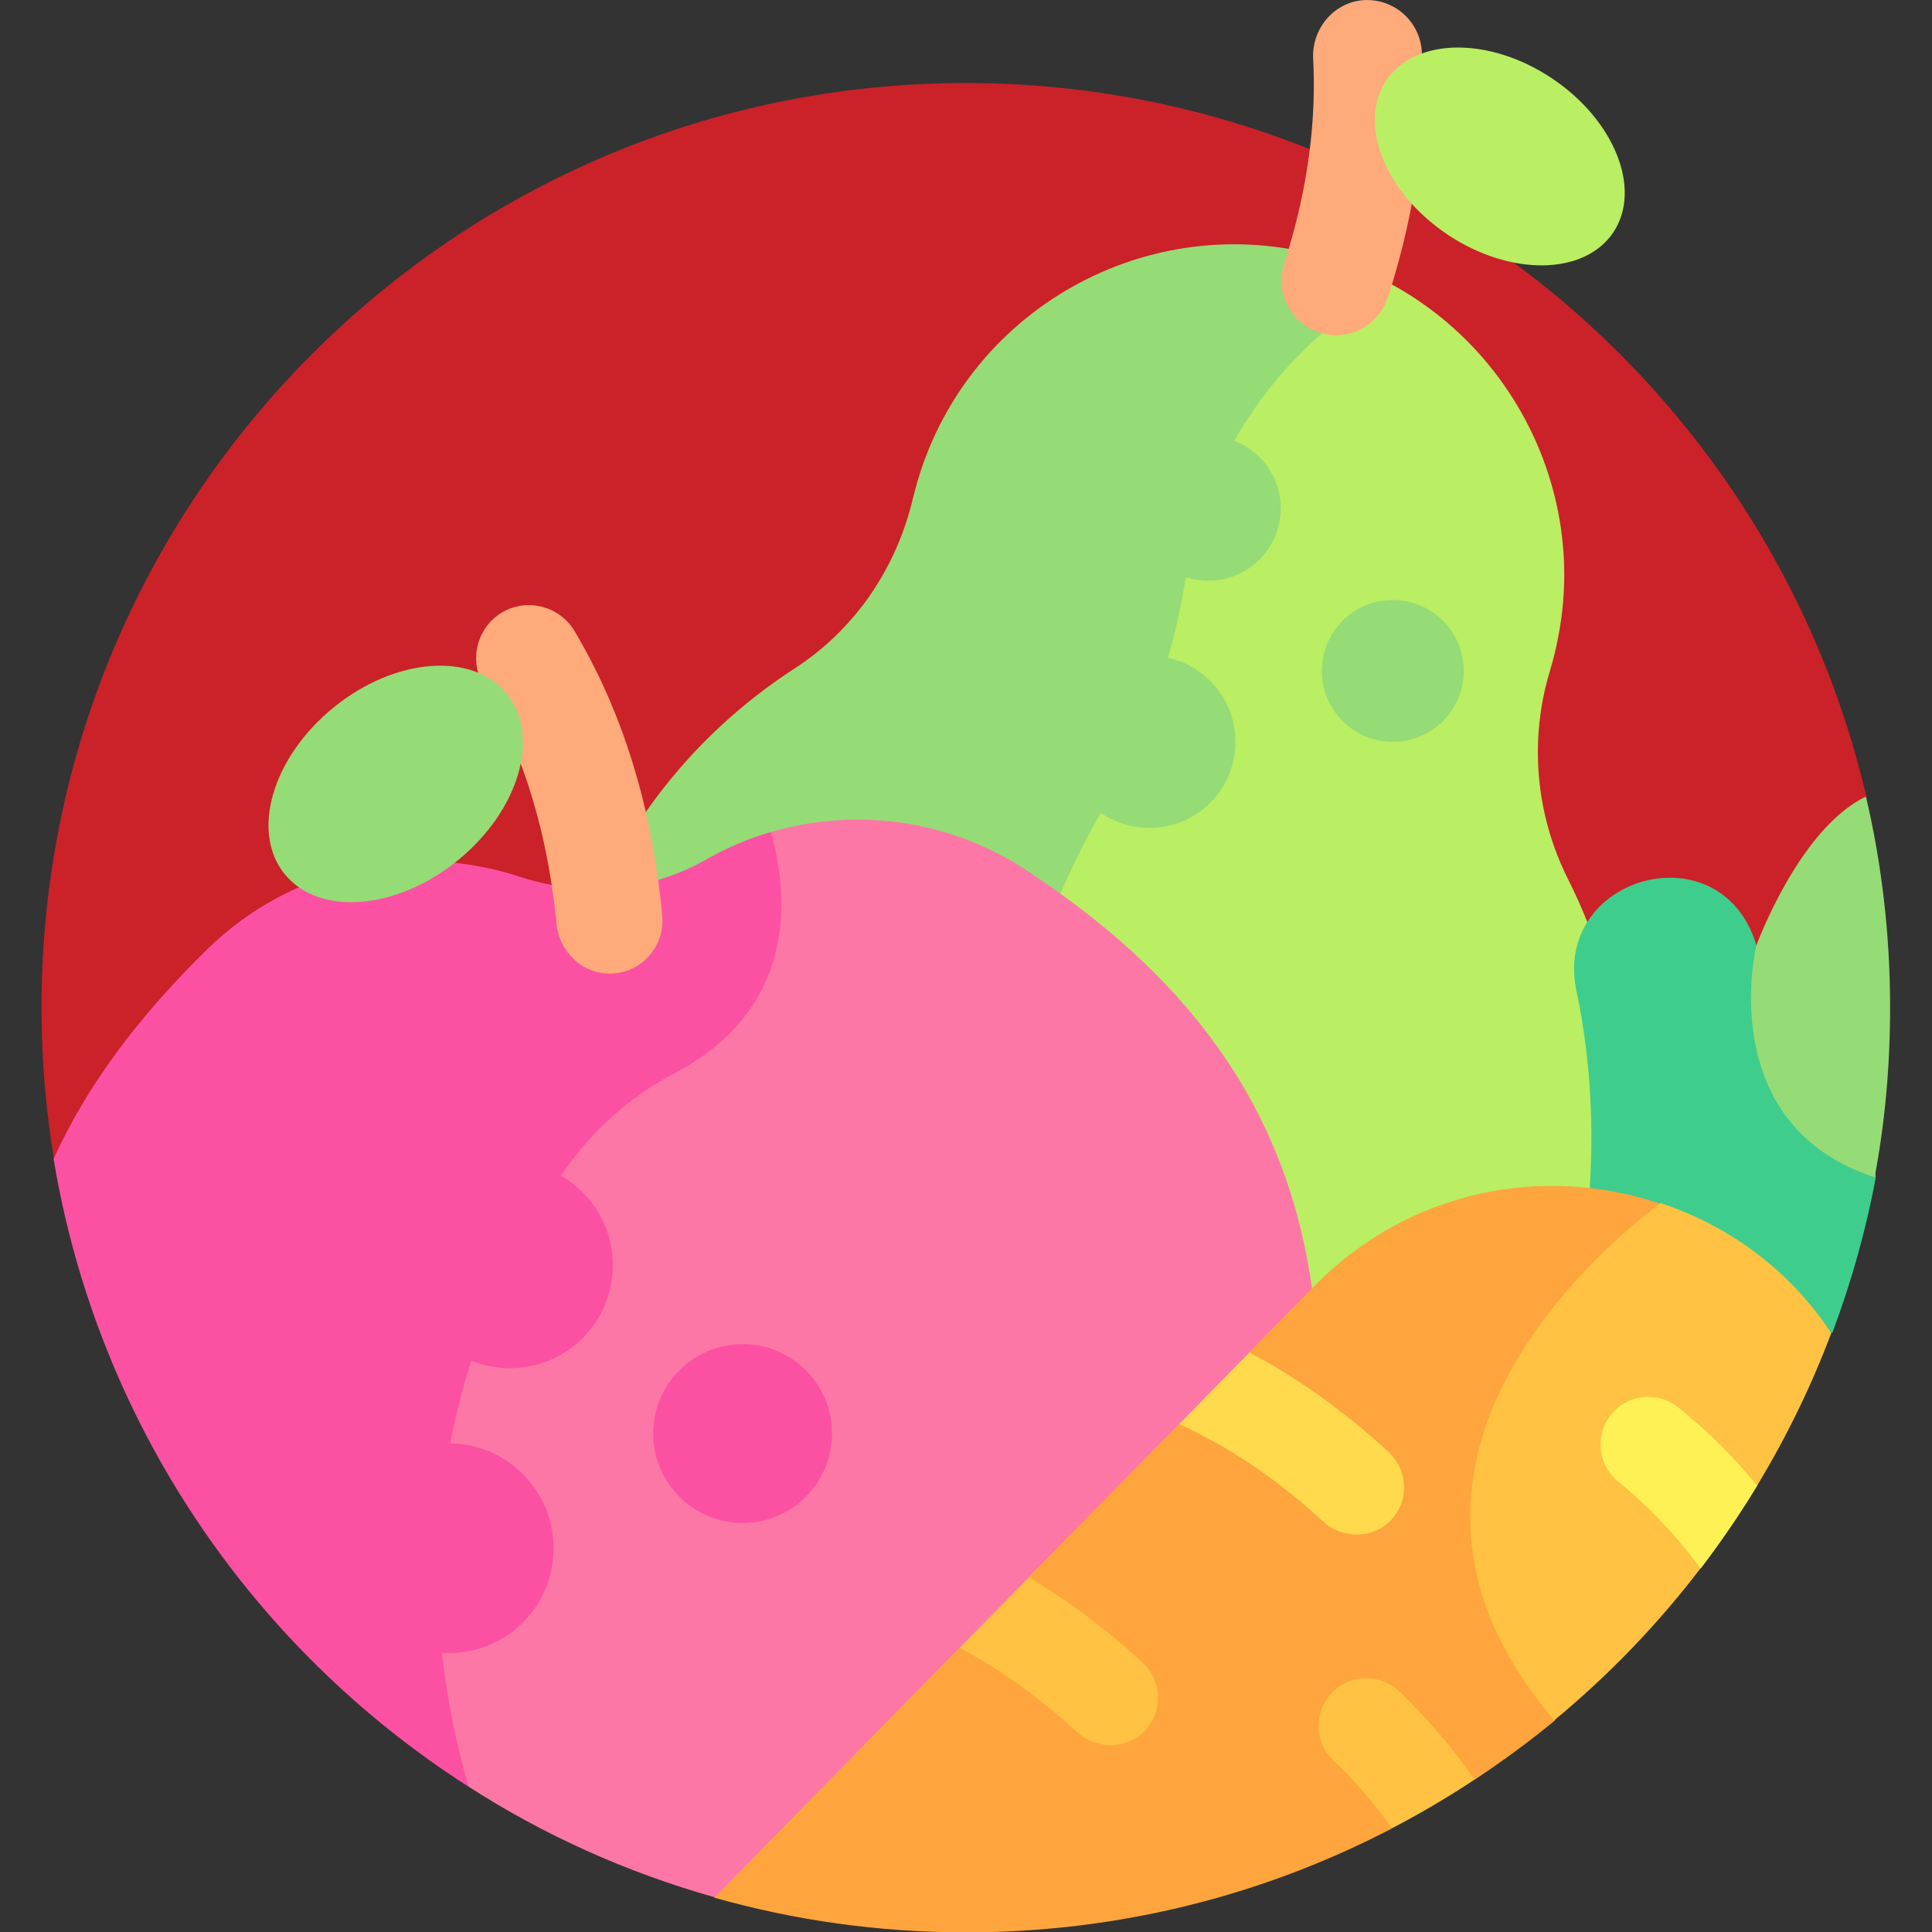 <?xml version="1.0" encoding="utf-8"?>
<!-- Generator: Adobe Illustrator 25.0.0, SVG Export Plug-In . SVG Version: 6.00 Build 0)  -->
<svg version="1.1" id="Capa_1" xmlns="http://www.w3.org/2000/svg" xmlns:xlink="http://www.w3.org/1999/xlink" x="0px" y="0px"
	 viewBox="0 0 512 512" style="enable-background:new 0 0 512 512;" xml:space="preserve">
<rect x="0" y="0" width="512" height="512" fill="#333333" stroke="none"/>
<style type="text/css">
	.st0{fill:#CB2129;}
	.st1{fill:#BAEE63;}
	.st2{fill:#95DB76;}
	.st3{fill:#FD77A6;}
	.st4{fill:#3ECD8D;}
	.st5{fill:#FEA53D;}
	.st6{fill:#FFAA7B;}
	.st7{fill:#FFDA4C;}
	.st8{fill:#FFC242;}
	.st9{fill:#FEF156;}
	.st10{fill:#FC51A3;}
</style>
<path class="st0" d="M394.4,64.8l-17.3-30.7L350,40.7C321,28.7,289.3,22,256,22C120.7,22,11,131.7,11,267c0,13.5,1.1,26.9,3.3,40.2
	l414.6,85.5l65.7-181.6C480.5,150.7,444,98.8,394.4,64.8L394.4,64.8z"/>
<path class="st1" d="M415.5,232.9c-8.6-17.2-10.3-36.9-4.7-55.3c0.8-2.7,1.5-5.4,2-8.1c8.3-40.7-13.8-81.5-51.1-97.6l-81.1,44.3
	l-49,176.7l37.1,66.8l130.1,26.8c12.2-15,21.6-32.8,26.9-52.7C435.2,298.6,430.7,263,415.5,232.9L415.5,232.9z"/>
<path class="st2" d="M357.9,82.5l3.8-10.6c-3.3-1.5-6.8-2.7-10.3-3.7c-47.1-13.6-96.1,14.1-108.8,61.3c-0.2,0.9-0.5,1.8-0.7,2.7
	c-4.4,18.5-15.4,34.7-31.4,45c-27.9,18.1-49.6,45.9-59.4,80.3c-7.5,26.4-7,53.2,0,77.9l117.5,24.2c-12.4-65.1,6.3-114.9,23.1-144.2
	c3.8,2.6,8.3,4,12.9,4c12.6,0,22.8-10.2,22.8-22.8c0-10.9-7.6-20-17.9-22.3c1.9-6.5,3.4-13.1,4.5-19.8c0.1-0.5,0.2-1,0.3-1.5
	c1.9,0.6,3.9,0.9,5.9,0.9c10.6,0,19.2-8.6,19.2-19.2c0-8.2-5.1-15.1-12.3-17.9C340.5,93.3,357.9,82.5,357.9,82.5L357.9,82.5z"/>
<circle class="st2" cx="369.1" cy="177.8" r="18.8"/>
<path class="st3" d="M271.8,230.5c-20.6-13.5-45.3-16.5-67.5-10c0,0-14.6,35.7-43.1,46.3C132.8,277.5,78.1,360,78.1,360
	s12.4,71.2,46.1,113.5c19.9,12.8,41.8,22.7,65.2,29.3l146-72.4l12.3-88.9C340.7,291,312.5,257.2,271.8,230.5L271.8,230.5z"/>
<path class="st4" d="M494.5,270.5l-29-19.8c-0.2-0.6-0.4-1.3-0.6-1.9c-10.4-28.8-53.5-16.1-47.1,13.9c4.2,19.9,4.4,38.3,3.5,52.1
	l26.8,38.4h37.5c5-13.4,8.9-27.1,11.5-41.2L494.5,270.5z"/>
<path class="st5" d="M348.2,340.9l-17.1,17.4l0,14.6l-18.7,4.5l-39.8,40.5l1.5,15.3l-19.9,3.5l-64.9,66.2c21.2,6,43.6,9.2,66.7,9.2
	c40.7,0,79-9.9,112.8-27.5l5.1-14.5l16.8,1.6c7.4-4.9,14.5-10.1,21.3-15.7l35.9-68.5l-7.9-68.5C409.6,308.7,373.8,314.9,348.2,340.9
	L348.2,340.9z"/>
<path class="st6" d="M376.8,13.7c-0.5-8.3-7.8-14.5-16.1-13.6C353.1,1,347.6,7.9,348,15.6c0.8,15-0.9,33.2-7.7,54.3
	c-2.3,7.2,1.2,14.9,8.2,17.8c7.8,3.3,16.7-0.9,19.3-8.9C375.9,53.9,377.9,32.1,376.8,13.7L376.8,13.7z"/>
<ellipse transform="matrix(0.556 -0.831 0.831 0.556 142.041 348.767)" class="st1" cx="397.5" cy="41.4" rx="24.9" ry="36.2"/>
<path class="st7" d="M312.5,377.4c11.8,5.4,24.8,13.5,38.1,25.8c5,4.6,12.8,4.7,17.7,0c5.2-5.1,5-13.5-0.3-18.4
	c-12.6-11.6-25-20.1-36.9-26.4L312.5,377.4z"/>
<path class="st8" d="M285.4,459c5,4.6,12.8,4.7,17.7,0c5.2-5.1,5-13.5-0.3-18.4c-10.2-9.4-20.4-16.8-30.1-22.6l-18.4,18.7
	C264.1,441.9,274.6,449.1,285.4,459z M440,318.8c-21,16.1-83.4,72.3-28.1,137.1c14.4-11.9,27.4-25.4,38.7-40.2l-0.9-17.4l15.9-4.5
	c7.8-12.9,14.4-26.4,19.7-40.5C474.3,336.5,458.1,324.8,440,318.8L440,318.8z"/>
<path class="st9" d="M444.8,373c-5.6-4.5-13.8-3.5-18.1,2.2c-4.1,5.5-3.1,13.2,2.2,17.5c7.2,5.8,14.6,13.3,21.8,23
	c5.4-7.1,10.4-14.4,15-22C458.8,385.4,451.8,378.6,444.8,373z"/>
<path class="st8" d="M370.8,448.2c-5.2-4.9-13.5-4.6-18.2,0.8c-4.5,5.1-4.2,12.9,0.8,17.6c5.2,4.9,10.4,10.8,15.5,17.9
	c7.5-3.9,14.8-8.2,21.9-12.9C384.3,462.3,377.5,454.6,370.8,448.2z"/>
<path class="st2" d="M465.4,250.7c0,0-11.4,47.3,31.4,61.3c2.8-14.8,4.1-29.9,4.1-45c0-19.2-2.2-38-6.4-55.9
	C476.7,219.6,465.4,250.7,465.4,250.7z"/>
<path class="st10" d="M148.7,311.6c0.2-0.3,0.3-0.5,0.5-0.8c7.5-11,17.6-20.1,29.4-26.3c33.6-17.5,30.1-48.4,25.7-64
	c-5.9,1.7-11.6,4.1-17,7.2c-7.1,4-14.9,6.7-23.1,7.4l-2.1,0.2c-8.2,0.8-16.4-0.4-24.2-2.9c-28.2-9.4-60.4-2.8-82.8,19
	c-17.5,17.1-31.6,35.3-40.9,55.7C25.8,377,66.9,436.9,124.2,473.5c-3.6-12.3-5.8-24.2-7.1-35.5c0.6,0,1.2,0.1,1.8,0.1
	c15.4,0,27.8-12.4,27.8-27.8c0-15.2-12.2-27.6-27.4-27.8c1.5-7.7,3.4-15.1,5.6-21.9c3.2,1.3,6.7,2,10.2,2
	c15.1,0,27.3-12.2,27.3-27.3C162.4,325.1,156.9,316.3,148.7,311.6L148.7,311.6z"/>
<circle class="st10" cx="196.8" cy="379.9" r="23.7"/>
<path class="st6" d="M152.3,167.3c-4-6.8-12.9-9-19.6-4.8c-6.4,4.1-8.4,12.5-4.6,19c8.9,15.1,16.7,35.7,19.4,63.4
	c0.7,7.5,7.1,13.4,14.6,13.1c8.1-0.3,14.2-7.4,13.4-15.4C172.5,210.2,163.2,185.6,152.3,167.3L152.3,167.3z"/>
<ellipse transform="matrix(0.776 -0.631 0.631 0.776 -107.582 112.624)" class="st2" cx="104.8" cy="207.8" rx="37.9" ry="26.1"/>
</svg>
